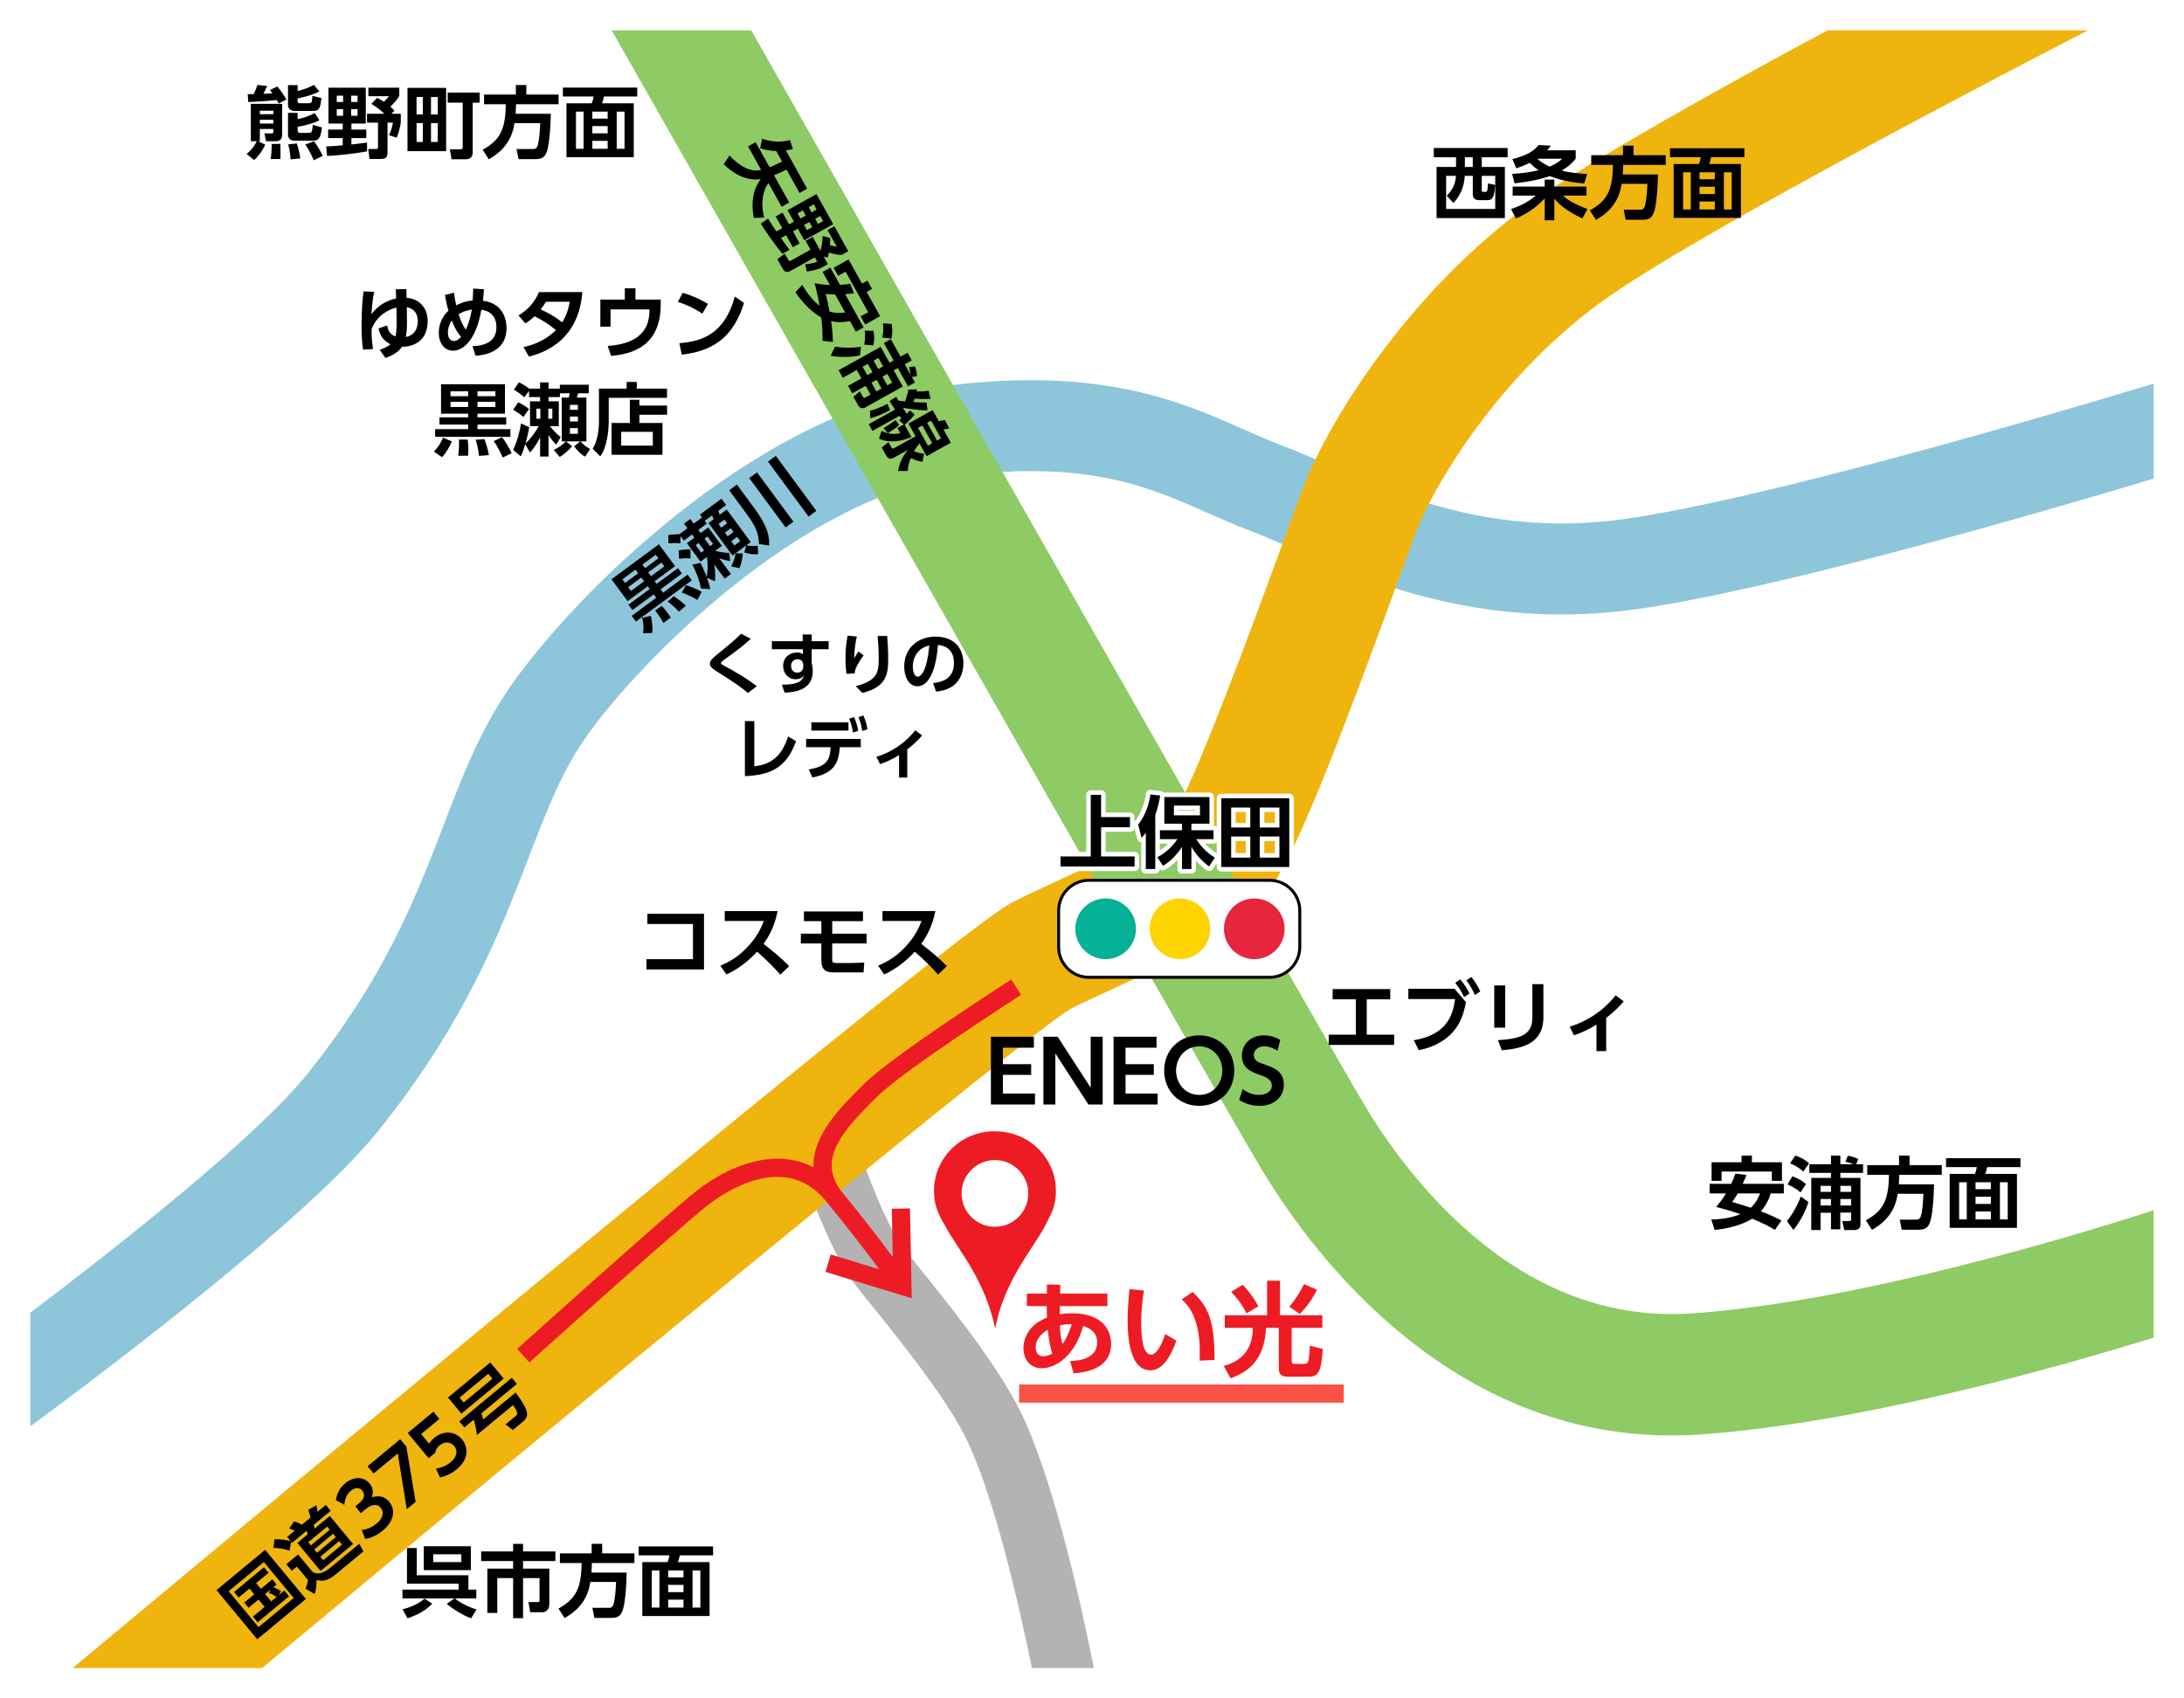 <?xml version="1.0" encoding="UTF-8"?>
<svg width="720px" height="560px" viewBox="0 0 720 560" version="1.1" xmlns="http://www.w3.org/2000/svg" xmlns:xlink="http://www.w3.org/1999/xlink">
    <title>Group 92</title>
    <g id="Page-1" stroke="none" stroke-width="1" fill="none" fill-rule="evenodd">
        <rect id="Rectangle" fill="#FFFFFF" x="0" y="0" width="720" height="560"></rect>
        <g id="Group-92" transform="translate(10, 10)">
            <g id="Group-13">
                <path d="M325.346,453.336 C317.403,438.272 303.037,420.413 293.531,408.596 C291.037,405.496 288.883,402.819 287.462,400.949 C281.335,392.888 272.31,367.915 268.06,354.067 L248.94,359.932 C250.17,363.944 261.259,399.524 271.538,413.051 C273.127,415.141 275.361,417.917 277.947,421.133 C286.972,432.352 300.611,449.306 307.655,462.664 C317.202,480.771 325.851,518.743 330.2,540 L350.616,540 C346.421,518.905 336.783,475.026 325.346,453.336" id="Fill-1" fill="#B3B3B3"></path>
                <path d="M700,116.481 C671.899,125.001 572.705,154.508 525.415,161.145 C482.589,167.156 450.743,153.254 427.49,143.101 C422.269,140.822 417.337,138.669 412.767,136.955 C408.769,135.456 404.668,133.639 400.327,131.716 C379.383,122.439 353.319,110.886 302.671,117.112 C267.838,121.389 235.23,142.243 214.01,158.983 C187.935,179.554 168.066,202.163 158.167,216.462 C148.252,230.783 142.399,246.034 136.202,262.18 C127.229,285.559 117.059,312.057 91.308,344.104 C74.715,364.753 30.626,399.637 0,422.82 L0,460.296 C28.681,439.138 92.119,390.987 114.692,362.895 C143.385,327.19 154.932,297.104 164.21,272.93 C169.983,257.887 174.969,244.896 182.833,233.538 C199.777,209.063 254.397,153.265 306.329,146.887 C348.744,141.679 368.792,150.557 388.176,159.145 C392.719,161.158 397.417,163.239 402.233,165.045 C406.06,166.48 410.428,168.387 415.486,170.595 C436.283,179.676 465.905,192.611 504.707,192.609 C512.615,192.609 520.911,192.071 529.585,190.854 C575.4,184.424 663.395,158.816 700,147.826 L700,116.481 Z" id="Fill-3" fill="#8DC6DA"></path>
                <path d="M592.465,0 C556.938,19.117 517.619,41.054 498.116,54.556 C455.093,84.341 428.864,128.302 421.006,147.385 C419.106,152.001 415.819,160.978 411.657,172.342 C403.819,193.745 383.131,250.24 375.96,260.242 C369.846,265.951 352.685,273.902 340.08,279.743 C334.553,282.305 329.332,284.724 324.556,287.111 C320.243,289.268 311.269,293.755 155.763,422.205 C95.833,471.708 36.683,521.018 13.939,540 L76.393,540 C186.387,448.412 327.292,332.21 342.797,322.713 C346.961,320.64 351.792,318.401 356.897,316.036 C375.082,307.61 393.887,298.897 404.642,288.143 C413.462,279.322 423.46,256.433 449.218,186.096 C453.069,175.58 456.394,166.499 457.994,162.615 C463.061,150.309 484.237,112.814 520.884,87.444 C554.375,64.258 656.221,11.408 678.343,0 L592.465,0 Z" id="Fill-5" fill="#EFB40E"></path>
                <path d="M700,389.063 C676.66,396.617 603.527,419.09 548.075,423.05 C523.165,424.828 499.622,416.891 478.084,399.455 C460.476,385.201 447.973,367.739 440.584,355.601 C429.271,337.015 287.587,87.852 237.653,0 L191.645,0 C226.419,61.199 393.609,355.358 406.416,376.398 C415.451,391.241 430.852,412.682 452.916,430.545 C479.803,452.31 509.392,463.305 541.006,463.305 C544.29,463.305 547.598,463.186 550.925,462.949 C603.414,459.2 667.689,441.058 700,431.044 L700,389.063 Z" id="Fill-7" fill="#8ECB64"></path>
                <path d="M284,388.559 L284.312,404.472 C280.272,399.02 274.26,391.139 266.909,382.208 C259.885,372.139 267.433,363.26 278.034,352.706 L279.122,351.621 C287.791,342.953 326.231,318.274 326.62,318.026 L323.38,312.975 C321.777,314.002 284.002,338.254 274.878,347.379 L273.8,348.455 C267.108,355.117 257.846,364.343 258.175,374.907 C245.809,368.396 230.897,373.891 219.659,382.632 C210.677,389.619 162.538,432.93 160.494,434.771 L164.506,439.23 C165.006,438.781 214.529,394.223 223.341,387.369 C229.067,382.913 248.792,369.646 262.185,385.908 C269.729,395.07 275.842,403.106 279.842,408.519 L263.877,403.632 L262.123,409.369 L290.58,418.08 L290,388.442 L284,388.559 Z" id="Fill-9" fill="#ED1C24"></path>
                <polygon id="Fill-11" fill="#FA5046" points="326 452.5 433 452.5 433 446.5 326 446.5"></polygon>
            </g>
            <g id="Group-91" transform="translate(61.371, 18.002)">
                <path d="M32.129,18.564 C33.455,20.228 34.599,22.464 35.015,23.4 L32.051,24.856 C31.375,23.114 30.335,21.19 29.295,19.656 L32.129,18.564 Z M26.486,19.292 C27.293,21.71 27.526,23.479 27.631,24.232 L24.406,24.544 C24.38,23.66 24.251,21.684 23.627,19.604 L26.486,19.292 Z M23.574,9.204 L26.747,9.204 L26.747,11.284 C27.839,11.076 30.283,10.478 32.389,9.256 L33.923,11.648 C32.389,12.506 29.061,13.494 26.747,13.78 L26.747,15.08 C26.747,15.522 27.059,15.808 27.526,15.808 L30.595,15.808 C31.479,15.808 31.583,15.158 31.739,13.156 L34.755,14.014 C34.365,17.316 33.845,18.382 31.843,18.382 L25.707,18.382 C23.809,18.382 23.574,16.978 23.574,16.302 L23.574,9.204 Z M23.574,0.077 L26.747,0.077 L26.747,1.976 C28.566,1.56 30.023,1.065 32.129,0 L33.897,2.157 C31.219,3.536 27.631,4.29 26.747,4.445 L26.747,5.434 C26.747,6.032 27.215,6.032 27.526,6.032 L30.387,6.032 C30.855,6.032 31.219,5.928 31.349,5.642 C31.453,5.408 31.479,5.226 31.635,3.587 L34.625,4.342 C34.157,7.644 34.001,8.58 31.791,8.58 L26.045,8.58 C25.473,8.58 23.574,8.58 23.574,6.578 L23.574,0.077 Z M21.052,19.422 C21.105,21.138 21.105,22.334 21.105,22.516 C21.105,23.426 21.105,23.687 21.052,24.414 L17.828,24.44 C18.14,22.75 18.218,21.164 18.166,19.474 L21.052,19.422 Z M14.292,12.74 L18.738,12.74 L18.738,11.492 L14.292,11.492 L14.292,12.74 Z M14.292,9.646 L18.738,9.646 L18.738,8.502 L14.292,8.502 L14.292,9.646 Z M20.506,6.109 C20.116,5.408 20.065,5.304 19.882,4.992 C17.932,5.2 14.266,5.485 10.47,5.642 L10.288,3.042 C11.146,3.042 11.562,3.042 12.29,3.016 C12.758,2.002 13.018,1.377 13.486,0.025 L16.684,0.337 C16.45,0.909 16.06,1.793 15.488,2.912 C16.06,2.912 16.892,2.886 18.452,2.755 C18.114,2.288 17.958,2.08 17.62,1.664 L20.038,0.52 C21.391,2.08 21.884,2.834 23.081,4.81 L20.506,6.109 Z M9.924,22.776 C12.056,21.06 13.018,19.11 13.278,18.564 L11.328,18.564 L11.328,6.24 L21.65,6.24 L21.65,16.51 C21.65,18.148 20.532,18.564 19.545,18.564 L16.32,18.564 L15.8,15.99 L18.14,15.99 C18.687,15.99 18.738,15.808 18.738,15.47 L18.738,14.534 L14.292,14.534 L14.292,18.564 L13.642,18.564 L16.06,19.682 C15.02,22.074 13.434,23.816 12.446,24.778 L9.924,22.776 Z" id="Fill-14" fill="#000000"></path>
                <path d="M52.955,4.264 C53.553,4.576 54.047,4.81 55.191,5.564 C56.049,4.706 56.335,4.42 56.855,3.718 L50.069,3.718 L50.069,0.91 L60.261,0.91 L60.261,3.64 C59.429,5.148 57.843,6.656 57.323,7.176 C57.921,7.696 58.233,8.008 58.649,8.476 L57.661,9.516 L60.755,9.516 L60.755,12.428 C60.573,13.78 60.027,16.042 59.403,17.394 L56.881,16.588 C57.167,15.964 57.765,14.69 58.181,12.428 L56.387,12.428 L56.387,22.179 C56.387,23.998 55.763,24.414 53.969,24.414 L50.459,24.414 L50.017,21.139 L52.357,21.139 C52.929,21.139 53.241,21.139 53.241,20.436 L53.241,12.428 L49.627,12.428 L49.627,9.516 L55.321,9.516 C54.567,8.762 53.111,7.462 51.057,6.24 L52.955,4.264 Z M44.401,10.166 L46.507,10.166 L46.507,7.981 L44.401,7.981 L44.401,10.166 Z M44.401,5.616 L46.507,5.616 L46.507,3.536 L44.401,3.536 L44.401,5.616 Z M39.642,10.166 L41.748,10.166 L41.748,7.981 L39.642,7.981 L39.642,10.166 Z M39.642,5.616 L41.748,5.616 L41.748,3.536 L39.642,3.536 L39.642,5.616 Z M36.159,20.281 C37.849,20.202 39.044,20.124 41.619,19.916 L41.619,17.524 L36.809,17.524 L36.809,14.716 L41.619,14.716 L41.619,12.74 L36.913,12.74 L36.913,0.91 L49.211,0.91 L49.211,12.74 L44.479,12.74 L44.479,14.716 L49.393,14.716 L49.393,17.524 L44.479,17.524 L44.479,19.63 C45.311,19.553 47.365,19.319 49.627,19.006 L49.627,21.918 C44.739,22.75 41.02,23.166 36.47,23.427 L36.159,20.281 Z" id="Fill-16" fill="#000000"></path>
                <path d="M84.467,22.23 C84.467,23.323 83.999,24.518 82.153,24.518 L77.499,24.518 L76.953,21.242 L80.437,21.242 C81.087,21.242 81.165,20.878 81.165,20.515 L81.165,5.849 L76.225,5.849 L76.225,2.522 L86.755,2.522 L86.755,5.849 L84.467,5.849 L84.467,22.23 Z M70.712,18.799 L72.948,18.799 L72.948,12.585 L70.712,12.585 L70.712,18.799 Z M70.712,9.749 L72.948,9.749 L72.948,3.978 L70.712,3.978 L70.712,9.749 Z M65.954,18.799 L68.034,18.799 L68.034,12.585 L65.954,12.585 L65.954,18.799 Z M65.954,9.749 L68.034,9.749 L68.034,3.978 L65.954,3.978 L65.954,9.749 Z M62.964,21.84 L75.705,21.84 L75.705,0.962 L62.964,0.962 L62.964,21.84 Z" id="Fill-18" fill="#000000"></path>
                <path d="M98.246,12.61 C97.57,17.004 95.594,21.191 89.77,24.519 L87.742,21.372 C93.176,18.356 95.308,15.08 95.36,6.37 L88.21,6.37 L88.21,3.172 L98.688,3.172 L98.688,0.026 L102.146,0.026 L102.146,3.172 L112.781,3.172 L112.781,6.37 L98.74,6.37 C98.74,7.176 98.714,8.138 98.61,9.516 L110.233,9.516 C110.102,15.418 109.557,20.592 108.751,22.386 C107.945,24.206 106.774,24.466 104.825,24.466 L99.572,24.466 L98.922,21.138 L104.097,21.138 C104.902,21.138 105.5,21.138 105.916,19.864 C106.281,18.72 106.644,15.6 106.723,12.61 L98.246,12.61 Z" id="Fill-20" fill="#000000"></path>
                <path d="M131.943,21.06 L134.517,21.06 L134.517,8.813 L131.943,8.813 L131.943,21.06 Z M123.909,21.06 L128.953,21.06 L128.953,18.434 L123.909,18.434 L123.909,21.06 Z M123.909,15.964 L128.953,15.964 L128.953,13.572 L123.909,13.572 L123.909,15.964 Z M123.909,11.101 L128.953,11.101 L128.953,8.813 L123.909,8.813 L123.909,11.101 Z M118.501,21.06 L121.023,21.06 L121.023,8.813 L118.501,8.813 L118.501,21.06 Z M138.703,3.821 L127.756,3.821 C127.444,5.122 127.236,5.72 127.107,6.058 L137.559,6.058 L137.559,23.842 L115.38,23.842 L115.38,6.058 L123.727,6.058 C123.986,5.459 124.22,4.576 124.324,3.821 L114.184,3.821 L114.184,0.883 L138.703,0.883 L138.703,3.821 Z" id="Fill-22" fill="#000000"></path>
                <path d="M501.493,365.506 C500.557,367.118 500.192,367.611 499.673,368.315 C501.752,368.938 504.067,369.614 505.834,370.212 C507.707,368.47 508.539,366.338 508.851,365.506 L501.493,365.506 Z M492.887,355.235 L502.767,355.235 L502.767,353.026 L506.173,353.026 L506.173,355.235 L516.08,355.235 L516.08,361.346 L512.751,361.346 L512.751,358.277 L496.188,358.277 L496.188,361.346 L492.887,361.346 L492.887,355.235 Z M504.38,359.422 C504.092,360.201 503.858,360.826 503.132,362.334 L516.703,362.334 L516.703,365.506 L512.361,365.506 C512.049,366.546 511.296,368.912 509.137,371.382 C512.778,372.76 514.779,373.852 515.923,374.45 L513.764,377.519 C512.596,376.817 510.594,375.62 506.276,373.826 C505.392,374.399 501.31,376.817 493.901,377.545 L492.783,374.112 C497.567,373.956 500.271,373.202 502.351,372.344 C500.947,371.85 498.788,371.096 494.421,369.952 C495.123,369.094 496.293,367.69 497.644,365.506 L492.262,365.506 L492.262,362.334 L499.334,362.334 C500.036,360.93 500.401,359.916 500.738,358.953 L504.38,359.422 Z" id="Fill-24" fill="#000000"></path>
                <path d="M535.345,369.484 L538.907,369.484 L538.907,367.351 L535.345,367.351 L535.345,369.484 Z M535.345,364.986 L538.907,364.986 L538.907,363.009 L535.345,363.009 L535.345,364.986 Z M528.818,369.484 L532.25,369.484 L532.25,367.351 L528.818,367.351 L528.818,369.484 Z M528.818,364.986 L532.25,364.986 L532.25,363.009 L528.818,363.009 L528.818,364.986 Z M540.545,355.886 L542.833,355.886 L542.833,358.72 L535.345,358.72 L535.345,360.384 L541.975,360.384 L541.975,375.854 C541.975,376.635 541.377,377.57 540.103,377.57 L536.619,377.57 L535.994,374.606 L538.231,374.606 C538.881,374.606 538.906,374.32 538.906,373.826 L538.906,371.824 L535.318,371.824 L535.318,377.336 L532.25,377.336 L532.25,371.876 L528.818,371.876 L528.818,377.57 L525.75,377.57 L525.75,360.384 L532.25,360.384 L532.25,358.72 L525.1,358.72 L525.1,355.886 L532.25,355.886 L532.25,353.025 L535.345,353.025 L535.345,355.886 L539.687,355.886 C538.439,355.392 537.477,355.157 536.983,355.027 L537.815,353.077 C538.933,353.26 539.895,353.493 541.247,354.17 L540.545,355.886 Z M520.498,353 C521.902,353.467 523.748,354.352 525.023,355.573 L523.098,358.304 C521.798,357.082 520.395,356.224 518.782,355.573 L520.498,353 Z M519.51,359.838 C522.006,360.8 522.994,361.502 524.008,362.464 L522.162,365.168 C520.524,363.634 518.548,362.802 517.924,362.542 L519.51,359.838 Z M524.84,368.34 C524.034,370.784 522.604,374.086 519.874,377.57 L517.742,374.606 C519.484,372.5 521.33,369.25 522.292,366.519 L524.84,368.34 Z" id="Fill-25" fill="#000000"></path>
                <path d="M554.246,365.609 C553.57,370.004 551.594,374.19 545.769,377.518 L543.742,374.372 C549.176,371.355 551.308,368.08 551.36,359.369 L544.21,359.369 L544.21,356.171 L554.688,356.171 L554.688,353.025 L558.146,353.025 L558.146,356.171 L568.781,356.171 L568.781,359.369 L554.74,359.369 C554.74,360.175 554.715,361.137 554.61,362.515 L566.232,362.515 C566.102,368.418 565.557,373.591 564.751,375.386 C563.945,377.206 562.774,377.466 560.824,377.466 L555.572,377.466 L554.922,374.138 L560.097,374.138 C560.902,374.138 561.5,374.138 561.916,372.864 C562.281,371.72 562.644,368.599 562.723,365.609 L554.246,365.609 Z" id="Fill-26" fill="#000000"></path>
                <path d="M587.943,374.06 L590.517,374.06 L590.517,361.813 L587.943,361.813 L587.943,374.06 Z M579.908,374.061 L584.953,374.061 L584.953,371.434 L579.908,371.434 L579.908,374.061 Z M579.908,368.964 L584.953,368.964 L584.953,366.572 L579.908,366.572 L579.908,368.964 Z M579.908,364.101 L584.953,364.101 L584.953,361.813 L579.908,361.813 L579.908,364.101 Z M574.501,374.06 L577.023,374.06 L577.023,361.813 L574.501,361.813 L574.501,374.06 Z M594.703,356.821 L583.756,356.821 C583.444,358.121 583.236,358.72 583.107,359.058 L593.559,359.058 L593.559,376.842 L571.38,376.842 L571.38,359.058 L579.727,359.058 C579.986,358.459 580.221,357.576 580.324,356.821 L570.184,356.821 L570.184,353.883 L594.703,353.883 L594.703,356.821 Z" id="Fill-27" fill="#000000"></path>
                <path d="M71.454,487.057 L80.711,487.057 L80.711,484.483 L71.454,484.483 L71.454,487.057 Z M68.334,489.71 L83.857,489.71 L83.857,481.832 L68.334,481.832 L68.334,489.71 Z M61.34,502.633 C63.056,502.19 66.176,501.228 68.62,499.096 L71.143,500.786 C68.724,503.23 66.098,504.53 62.978,505.596 L61.34,502.633 Z M83.935,505.596 C81.777,504.868 77.799,502.555 75.9,500.786 L78.475,499.044 L61.314,499.044 L61.314,496.132 L79.827,496.132 L79.827,494.182 L62.796,494.182 L62.796,482.43 L66.02,482.43 L66.02,491.4 L83.051,491.4 L83.051,496.132 L85.651,496.132 L85.651,499.044 L78.605,499.044 C80.087,500.292 82.427,501.644 85.729,502.684 L83.935,505.596 Z" id="Fill-28" fill="#000000"></path>
                <path d="M111.729,486.72 L101.068,486.72 L101.068,489.216 L109.727,489.216 L109.727,500.838 C109.727,503.204 108.167,503.594 107.387,503.594 L103.435,503.594 L102.836,500.241 L105.905,500.241 C106.477,500.241 106.503,500.006 106.503,499.538 L106.503,492.336 L101.068,492.336 L101.068,505.545 L97.792,505.545 L97.792,492.336 L92.566,492.336 L92.566,503.828 L89.29,503.828 L89.29,489.216 L97.792,489.216 L97.792,486.72 L87.262,486.72 L87.262,483.547 L97.792,483.547 L97.792,481.051 L101.068,481.051 L101.068,483.547 L111.729,483.547 L111.729,486.72 Z" id="Fill-29" fill="#000000"></path>
                <path d="M123.246,493.609 C122.57,498.004 120.594,502.19 114.77,505.518 L112.742,502.372 C118.176,499.355 120.308,496.08 120.36,487.369 L113.21,487.369 L113.21,484.171 L123.688,484.171 L123.688,481.025 L127.146,481.025 L127.146,484.171 L137.781,484.171 L137.781,487.369 L123.74,487.369 C123.74,488.175 123.714,489.137 123.61,490.515 L135.233,490.515 C135.102,496.418 134.557,501.591 133.751,503.386 C132.945,505.206 131.774,505.466 129.825,505.466 L124.572,505.466 L123.922,502.138 L129.097,502.138 C129.902,502.138 130.5,502.138 130.916,500.864 C131.281,499.72 131.644,496.599 131.723,493.609 L123.246,493.609 Z" id="Fill-30" fill="#000000"></path>
                <path d="M156.943,502.06 L159.517,502.06 L159.517,489.813 L156.943,489.813 L156.943,502.06 Z M148.909,502.061 L153.953,502.061 L153.953,499.434 L148.909,499.434 L148.909,502.061 Z M148.909,496.964 L153.953,496.964 L153.953,494.572 L148.909,494.572 L148.909,496.964 Z M148.909,492.101 L153.953,492.101 L153.953,489.813 L148.909,489.813 L148.909,492.101 Z M143.501,502.06 L146.023,502.06 L146.023,489.813 L143.501,489.813 L143.501,502.06 Z M163.703,484.821 L152.756,484.821 C152.444,486.121 152.236,486.72 152.107,487.058 L162.559,487.058 L162.559,504.842 L140.38,504.842 L140.38,487.058 L148.727,487.058 C148.986,486.459 149.22,485.576 149.324,484.821 L139.184,484.821 L139.184,481.883 L163.703,481.883 L163.703,484.821 Z" id="Fill-31" fill="#000000"></path>
                <path d="M17.887,496.065 L16.038,497.596 L18.045,500.017 L19.819,498.546 C18.89,497.914 18.005,497.526 17.25,497.214 L17.887,496.065 Z M20.522,497.964 L22.369,496.433 L23.932,498.318 L13.565,506.911 L12.002,505.026 L15.865,501.825 L13.858,499.404 L10.587,502.115 L9.162,500.397 L12.434,497.685 L10.871,495.8 L7.305,498.755 L5.788,496.926 L15.657,488.748 L17.172,490.577 L13.051,493.993 L14.614,495.877 L18.403,492.738 L19.826,494.457 L18.755,495.344 C19.909,495.76 20.762,496.298 21.262,496.601 L20.522,497.964 Z M15.612,487.039 L4.026,496.642 L13.859,508.505 L25.446,498.902 L15.612,487.039 Z M16.04,483.005 L29.473,499.211 L13.434,512.505 L-2.27373675e-13,496.3 L16.04,483.005 Z" id="Fill-32" fill="#000000"></path>
                <path d="M34.235,485.289 L35.184,486.434 L41.394,481.287 L40.444,480.143 L34.235,485.289 Z M32.229,482.867 L33.131,483.958 L39.341,478.811 L38.438,477.721 L32.229,482.867 Z M30.268,480.502 L31.126,481.537 L37.335,476.391 L36.477,475.355 L30.268,480.502 Z M23.027,487.752 L26.908,484.535 L31.626,490.226 C33.96,491.877 36.917,489.426 37.878,488.629 L47.08,481.002 L48.428,483.531 L39.558,490.883 C38.044,492.139 35.955,493.87 32.977,492.91 C33.077,494.76 32.616,496.763 32.401,497.595 L29.361,495.844 C29.645,495.172 30.061,493.83 30.159,492.971 L26.497,488.553 L24.835,489.932 L23.027,487.752 Z M24.559,480.309 L24.108,483.301 C22.686,482.826 20.594,482.41 18.76,482.34 L19.109,479.526 C19.945,479.519 22.149,479.47 24.436,480.161 L23.288,478.775 L25.819,476.677 C25.192,476.447 24.272,476.088 23.959,475.975 L25.608,473.641 C26.106,473.789 26.702,473.98 28.184,474.717 L30.975,472.403 C30.856,471.659 30.516,470.57 30.225,469.845 L32.943,468.309 C33.101,468.988 33.246,469.99 33.303,470.473 L36.038,468.207 L37.646,470.146 L32.047,474.787 C32.181,475.176 32.263,475.575 32.342,476.009 L37.368,471.843 L45.042,481.101 L34.324,489.984 L26.65,480.727 L30.106,477.862 C29.991,477.459 29.823,477.068 29.663,476.764 L24.895,480.715 L24.559,480.309 Z" id="Fill-33" fill="#000000"></path>
                <path d="M47.862,476.457 C48.618,476.391 50.563,476.181 52.837,474.297 C55.331,472.228 55.042,470.225 54.124,469.115 C53.143,467.934 51.385,467.769 49.168,469.607 L47.596,470.908 L45.758,468.691 L47.218,467.481 C49.067,465.949 48.806,464.357 48.087,463.488 C47.014,462.194 45.406,462.624 44.372,463.481 C42.911,464.691 42.258,466.387 42.176,468.168 L39.353,466.643 C39.682,464.406 40.714,462.492 42.45,461.052 C45.112,458.846 48.466,458.717 50.487,461.156 C52.11,463.115 51.445,464.945 51.169,465.703 C52.255,465.395 54.863,464.668 56.962,467.199 C58.692,469.288 59.175,473.066 54.813,476.681 C52.225,478.825 49.901,479.255 49.049,479.432 L47.862,476.457 Z" id="Fill-34" fill="#000000"></path>
                <polygon id="Fill-35" fill="#000000" points="60.564 446.537 62.586 448.976 65.654 467.195 62.735 469.615 59.749 451.233 51.784 457.835 49.809 455.451"></polygon>
                <path d="M73.478,439.854 L67.472,444.833 L70.107,448.01 C70.424,447.53 70.844,446.87 71.768,446.104 C74.762,443.623 78.6,443.777 80.944,446.604 C82.889,448.952 83.471,452.926 79.184,456.48 C76.745,458.502 74.399,458.981 73.666,459.151 L72.342,456.198 C75.028,455.904 76.728,454.495 77.171,454.126 C80.073,451.721 79.028,449.595 78.354,448.782 C77.067,447.23 75.081,447.317 73.529,448.604 C72.79,449.216 72.219,450.032 72.131,450.979 L69.932,452.801 L63.04,444.485 L71.502,437.47 L73.478,439.854 Z" id="Fill-36" fill="#000000"></path>
                <path d="M89.598,424.965 L80.137,432.807 L81.485,434.434 L90.946,426.592 L89.598,424.965 Z M98.635,431.129 C102.557,436.576 103.464,438.723 101.118,440.668 L97.68,443.518 L95.297,441.658 L98.661,438.87 C99.51,438.166 99.182,437.317 97.77,435.276 L85.85,445.154 C85.77,444.381 85.475,442.256 84.807,440.098 L81.702,442.67 L80.034,440.656 L97.367,426.289 L99.036,428.303 L87.338,437.998 C87.457,438.367 87.719,439.21 87.916,440.013 L98.635,431.129 Z M94.682,426.549 L80.731,438.113 L76.32,432.791 L90.272,421.227 L94.682,426.549 Z" id="Fill-37" fill="#000000"></path>
                <path d="M154.742,164.955 C156.208,165.365 158.625,166.295 159.958,167.131 L158.538,169.818 C157.234,169.021 155.308,168.026 153.379,167.392 L154.742,164.955 Z M150.757,168.609 C151.417,169.017 153.144,170.188 154.737,171.699 L152.446,173.687 C150.875,171.924 149.177,170.672 148.714,170.327 L150.757,168.609 Z M146.749,171.748 C147.206,172.245 147.844,172.908 148.684,174.047 C149.226,174.781 149.486,175.215 149.732,175.631 L147.319,177.412 C146.382,175.656 145.355,174.266 144.59,173.309 L146.749,171.748 Z M142.316,160.728 L143.244,161.984 L147.629,158.749 L146.702,157.494 L142.316,160.728 Z M140.407,158.141 L141.291,159.338 L145.675,156.103 L144.792,154.906 L140.407,158.141 Z M143.195,175.056 C143.512,176.254 143.889,178.868 143.631,180.699 L140.614,180.777 C140.863,179.133 140.838,177.48 140.314,175.72 L143.195,175.056 Z M135.713,165.602 L136.637,166.857 L140.964,163.666 L140.038,162.41 L135.713,165.602 Z M133.803,163.015 L134.685,164.212 L139.012,161.019 L138.129,159.822 L133.803,163.015 Z M156.698,163.361 L138.273,176.957 L136.876,175.064 L144.969,169.094 L144.142,167.973 L137.113,173.16 L135.8,171.383 L142.832,166.195 L142.175,165.308 L135.531,170.21 L130.216,163.006 L145.861,151.463 L151.177,158.666 L144.454,163.626 L145.109,164.514 L152.139,159.326 L153.452,161.103 L146.422,166.291 L147.248,167.412 L155.303,161.469 L156.698,163.361 Z" id="Fill-38" fill="#000000"></path>
                <path d="M169.697,150.46 L170.722,151.85 L172.674,150.41 L171.648,149.021 L169.697,150.46 Z M167.601,147.621 L168.5,148.838 L170.451,147.398 L169.552,146.182 L167.601,147.621 Z M165.492,144.762 L166.39,145.979 L168.342,144.539 L167.443,143.322 L165.492,144.762 Z M160.884,149.594 L162.709,152.065 L163.695,151.339 L161.871,148.867 L160.884,149.594 Z M157.968,151.745 L159.793,154.217 L160.759,153.505 L158.934,151.033 L157.968,151.745 Z M152.367,153.492 C153.324,153.293 155.02,153.086 156.229,153.148 L156.293,156.145 C154.878,155.965 153.22,156.145 152.485,156.239 L152.367,153.492 Z M169.685,158.731 C170.002,158.109 170.85,156.469 171.105,154.431 L170.101,155.172 L162.192,144.453 L163.912,143.185 C163.775,142.838 163.463,142.173 163.359,141.951 L160.945,143.732 L161.629,144.66 L158.847,146.712 L159.618,147.755 L162.129,145.902 L166.617,151.986 L164.435,153.597 C165.11,153.784 167.276,154.334 169.066,154.295 L169.329,156.995 C168.187,156.822 167.244,156.594 165.717,156.022 L169.593,161.274 L167.527,162.799 L164.078,158.125 C164.584,161.033 164.421,162.794 164.328,163.639 L161.668,162.499 C162.405,164.549 162.637,165.512 162.765,166.252 L159.724,166.051 C159.156,163.099 157.922,160.132 156.882,158.156 L159.56,157.581 C160.497,159.336 161.292,161.464 161.597,162.282 C162.009,160.01 162.023,158.09 161.693,155.62 L159.568,157.188 L155.079,151.104 L157.551,149.279 L156.781,148.236 L154.077,150.232 L152.98,148.744 L152.942,151.159 C152.132,151.071 151.095,151.001 149.015,151.133 L148.94,148.444 C150.513,148.149 152.164,148.124 152.611,148.123 L155.257,146.17 L154.131,144.645 L156.197,143.119 L157.324,144.646 L160.086,142.607 L159.386,141.662 L166.474,136.432 L168.013,138.518 L165.445,140.412 C165.539,140.701 165.763,141.37 165.862,141.745 L168.218,140.007 L176.128,150.726 L174.698,151.78 C175.954,152.107 177.359,152.113 178.418,151.93 L178.584,154.7 C177.146,154.897 175.386,154.613 173.998,154.147 L174.66,151.809 L171.125,154.416 L173.515,154.502 C173.431,156.086 172.945,158.055 172.422,159.367 L169.685,158.731 Z" id="Fill-39" fill="#000000"></path>
                <path d="M181.823,124.21 L184.393,122.314 L197.761,140.431 L195.19,142.326 L181.823,124.21 Z M175.632,129.644 L178.201,127.748 L190.201,144.01 L187.632,145.905 L175.632,129.644 Z M169.019,133.658 L171.569,131.777 L177.155,139.348 C181.758,145.586 182.286,148.688 182.198,151.884 L178.843,151.377 C178.745,147.689 177.613,145.305 174.649,141.287 L169.019,133.658 Z" id="Fill-40" fill="#000000"></path>
                <path d="M184.521,21.79 C182.456,21.729 180.905,21.411 179.217,20.894 L179.885,17.749 C183.268,18.944 186.392,18.882 189.059,18.196 L190.016,21.151 C189.484,21.282 189.123,21.373 187.703,21.586 L194.724,34.215 L192.207,35.614 L187.915,27.894 C187.064,28.34 185.678,29.056 183.796,29.772 L188.8,38.771 L186.303,40.159 L181.953,32.335 C180.361,34.511 179.195,38.537 180.572,43.731 L177.149,43.849 C175.805,36.935 177.962,32.961 179.446,31.037 C175.947,31.61 171.49,30.408 167.208,26.115 L169.135,23.259 C171.653,26.061 175.683,29.011 179.55,28.014 L175.246,20.272 L177.743,18.885 L182.326,27.129 C184.124,26.459 185.406,25.802 186.445,25.251 L184.521,21.79 Z" id="Fill-41" fill="#000000"></path>
                <path d="M199.039,43.209 L197.361,44.144 L198.306,45.843 L199.983,44.908 L199.039,43.209 Z M196.905,39.37 L195.227,40.303 L196.172,42.002 L197.85,41.069 L196.905,39.37 Z M195.452,45.203 L193.69,46.184 L194.635,47.883 L196.396,46.903 L195.452,45.203 Z M193.318,41.365 L191.556,42.346 L192.5,44.044 L194.263,43.065 L193.318,41.365 Z M202.289,50.438 C202.306,51.062 202.338,51.563 202.243,52.825 C203.32,53.133 203.68,53.234 204.479,53.34 L201.435,47.864 L203.701,46.605 L208.273,54.828 L206.07,56.053 C204.479,56.059 202.552,55.455 201.898,55.269 C201.747,55.983 201.636,56.376 201.444,56.922 L200.163,56.59 L201.551,59.087 L199.201,60.394 C198.028,60.855 195.959,61.428 194.588,61.529 L194.107,59.135 C194.738,59.084 196.034,58.996 198.047,58.316 L197.242,56.87 L189.375,61.242 C187.907,62.059 187.291,61.742 186.486,60.295 L184.912,57.464 L187.356,55.638 L188.406,57.525 C188.663,57.986 188.803,58.239 189.369,57.923 L195.831,54.331 L194.209,51.414 L196.559,50.108 L199.113,54.703 C199.383,53.757 199.779,51.998 199.843,49.794 L202.289,50.438 Z M181.832,44.071 C182.653,45.398 183.252,46.33 184.575,48.313 L186.505,47.239 L184.348,43.358 L186.613,42.099 L188.771,45.98 L190.365,45.094 L188.254,41.297 L197.799,35.99 L203.316,45.913 L193.771,51.219 L191.648,47.401 L190.054,48.288 L192.259,52.252 L189.993,53.513 L187.788,49.547 L186.089,50.492 C186.525,51.129 187.635,52.681 188.902,54.365 L186.552,55.672 C183.688,52.102 181.685,49.288 179.435,45.733 L181.832,44.071 Z" id="Fill-42" fill="#000000"></path>
                <path d="M208.38,57.54 L212.812,65.512 L214.595,64.52 L216.123,67.269 L214.34,68.26 L218.784,76.253 L213.854,78.993 L212.36,76.309 L214.836,74.932 L207.406,61.568 L204.931,62.945 L203.45,60.281 L208.38,57.54 Z M203.954,69.091 C202.234,69.06 201.672,68.987 200.872,68.882 C201.302,70.841 201.794,73.011 202.105,74.705 C204.35,75.435 206.443,75.149 207.255,75.027 L203.954,69.091 Z M210.158,68.69 C209.401,68.81 208.791,68.9 207.248,68.99 L213.337,79.94 L210.777,81.363 L208.829,77.859 C207.851,78.074 205.604,78.527 202.643,77.894 C203.163,81.449 203.18,83.555 203.211,84.747 L199.768,84.381 C199.81,83.122 199.876,80.971 199.387,76.683 C198.529,76.227 194.747,74.018 190.836,68.365 L193.103,65.925 C195.375,69.714 197.197,71.558 198.822,72.851 C198.59,71.496 198.232,69.417 197.194,65.38 C198.202,65.561 199.859,65.876 202.228,65.986 L199.814,61.644 L202.373,60.222 L205.546,65.927 C206.993,65.863 207.975,65.702 208.902,65.544 L210.158,68.69 Z" id="Fill-43" fill="#000000"></path>
                <path d="M221.153,95.281 L219.558,96.168 L221.157,99.043 L222.752,98.156 L221.153,95.281 Z M222.57,78.813 C222.822,80.156 222.937,82.041 222.522,83.617 L219.457,83.291 C219.86,81.693 219.922,80.176 219.723,78.583 L222.57,78.813 Z M218.226,90.017 L216.632,90.902 L218.171,93.672 L219.765,92.785 L218.226,90.017 Z M217.65,97.23 L215.929,98.185 L217.528,101.06 L219.248,100.103 L217.65,97.23 Z M216.61,81.083 C216.953,83.529 216.83,84.64 216.508,85.89 L213.499,85.613 C214.002,83.605 213.786,81.636 213.716,81.017 L216.61,81.083 Z M214.722,91.965 L213.003,92.92 L214.542,95.689 L216.262,94.734 L214.722,91.965 Z M229.234,96.281 L230.26,98.127 L227.974,99.398 L224.615,93.357 L223.272,94.103 L226.246,99.453 L213.764,106.392 C213.135,106.742 212.112,106.679 211.54,105.652 L209.977,102.842 L212.089,101.008 L213.091,102.812 C213.383,103.338 213.626,103.228 214.024,103.008 L215.639,102.109 L214.03,99.215 L209.583,101.687 L208.207,99.213 L212.612,96.763 L211.073,93.994 L206.478,96.549 L205.102,94.072 L218.968,86.363 L221.884,91.607 L223.227,90.861 L220.019,85.092 L222.305,83.82 L225.513,89.59 L227.821,88.306 L229.209,90.802 L226.901,92.086 L228.848,95.59 C228.688,94.361 228.445,93.48 228.328,93.023 L230.275,92.82 C230.63,93.802 230.872,94.683 230.933,96.078 L229.234,96.281 Z M212.14,89.197 C209.807,89.644 206.502,89.97 202.466,89.332 L203.901,86.281 C206.382,86.742 209.832,86.773 212.466,86.326 L212.14,89.197 Z" id="Fill-44" fill="#000000"></path>
                <path d="M235.59,110.678 L234.289,111.401 L237.543,117.254 L238.844,116.532 L235.59,110.678 Z M232.695,112.287 L231.268,113.08 L234.523,118.934 L235.949,118.141 L232.695,112.287 Z M225.104,112.17 C224.762,112.442 223.205,113.692 221.298,114.807 L219.894,113.17 C221.225,112.405 222.81,111.303 223.849,110.506 L225.104,112.17 Z M232.727,124.299 C231.892,124.131 230.547,123.836 228.868,123.039 C228.055,125.084 227.967,126.258 227.883,127.293 L224.671,127.295 C225.381,123.633 226.763,121.821 227.923,120.352 L223.79,122.649 C222.175,123.547 221.543,123.596 220.482,121.688 L219.304,119.569 L221.525,117.783 L222.411,119.379 C222.796,120.071 222.997,119.987 223.584,119.66 L230.444,115.846 L228.111,111.651 L236.104,107.207 L238.145,110.879 C238.753,110.787 239.297,110.678 240.114,110.469 L241.569,113.231 C240.526,113.481 240.013,113.547 239.65,113.584 L242.087,117.969 L234.095,122.412 L231.762,118.217 C231.182,118.951 230.59,119.664 229.952,120.789 C231.514,121.375 232.497,121.516 233.285,121.598 L232.727,124.299 Z M222.062,107.242 C220.508,108.051 218.068,109.244 215.529,109.914 L215.451,107.403 C216.92,107.08 218.159,106.694 221.23,105.151 L222.062,107.242 Z M224.082,102.823 C224.164,102.971 224.686,103.86 224.815,104.092 C225.344,104.155 226.275,104.297 226.997,104.362 C227.132,104.012 227.74,102.438 228.094,100.455 L230.927,100.364 C230.798,100.875 230.801,100.928 230.763,101.059 C231.183,101.073 233.097,101.108 234.794,100.85 L235.394,103.51 C232.984,103.668 230.741,103.489 230.137,103.44 C229.967,103.973 229.871,104.246 229.745,104.563 C232.203,104.735 233.192,104.735 234.093,104.727 L234.4,107.303 C230.736,107.282 226.531,106.487 226.282,106.434 C226.895,107.438 227.045,107.658 227.541,108.453 C227.933,108.071 228.159,107.834 228.62,107.33 L230.153,108.703 C229.298,109.783 227.745,111.387 226.862,112.071 L229.113,116.119 C226.073,117.369 222.181,118.272 218.392,116.643 L219.246,114.08 C220.935,114.844 222.797,115.43 225.436,114.84 L224.491,113.141 L226.589,111.975 L225.033,110.561 C225.325,110.344 225.481,110.229 225.782,109.981 C225.691,109.866 225.266,109.25 225.164,109.116 L216.248,114.073 L215.024,111.869 L223.708,107.041 C222.698,105.571 222.351,104.994 221.898,104.231 L224.082,102.823 Z" id="Fill-45" fill="#000000"></path>
                <path d="M411.558,27.046 L414.158,27.046 L414.158,23.848 L411.558,23.848 L411.558,27.046 Z M405.578,36.536 C408.023,34.118 408.464,31.908 408.62,29.984 L405.37,29.984 L405.37,40.878 L421.569,40.878 L421.569,29.984 L417.123,29.984 L417.123,34.482 C417.123,35.054 417.123,35.262 417.694,35.262 L418.293,35.262 C418.631,35.262 418.865,35.184 418.969,34.69 C419.047,34.326 419.125,33.416 419.177,32.48 L421.517,32.948 C421.335,36.354 420.919,37.992 419.125,37.992 L416.499,37.992 C415.147,37.992 414.158,37.68 414.158,35.938 L414.158,29.984 L411.506,29.984 C411.273,35.08 408.75,37.862 407.762,38.928 L405.578,36.536 Z M425.651,23.848 L417.123,23.848 L417.123,27.046 L424.741,27.046 L424.741,43.894 L402.224,43.894 L402.224,27.046 L408.647,27.046 L408.647,23.848 L401.314,23.848 L401.314,20.806 L425.651,20.806 L425.651,23.848 Z" id="Fill-46" fill="#000000"></path>
                <path d="M435.452,24.342 C436.206,25.044 437.48,26.006 439.508,26.942 C441.874,25.928 442.94,24.992 443.642,24.342 L435.452,24.342 Z M427.236,24.472 C432.696,23.042 434.386,21.56 435.894,19.818 L439.872,20.026 C439.508,20.546 439.223,20.962 438.702,21.56 L448.089,21.56 L448.089,24.342 C447.465,25.122 446.268,26.578 443.486,28.242 C447.23,29.178 450.325,29.282 451.885,29.334 L450.897,32.506 C448.894,32.35 444.162,31.882 439.56,30.062 C435.816,31.336 431.89,32.012 427.938,32.454 L427.132,29.334 C430.538,29.152 433.164,28.762 435.842,28.112 C435.166,27.67 434.23,26.994 432.956,25.694 C430.642,26.786 429.368,27.202 428.51,27.488 L427.236,24.472 Z M450.273,44.05 C444.449,41.191 442.446,39.188 441.042,37.472 L441.042,44.622 L437.87,44.622 L437.87,37.42 C434.438,41.164 430.798,42.958 428.406,44.05 L426.768,40.93 C429.004,40.151 432.072,38.954 434.932,36.484 L427.314,36.484 L427.314,33.52 L437.87,33.52 L437.87,31.206 L441.042,31.206 L441.042,33.52 L451.651,33.52 L451.651,36.484 L443.85,36.484 C446.398,38.772 449.857,40.124 451.963,40.904 L450.273,44.05 Z" id="Fill-47" fill="#000000"></path>
                <path d="M463.246,32.61 C462.57,37.004 460.594,41.191 454.77,44.519 L452.742,41.372 C458.176,38.356 460.308,35.08 460.36,26.37 L453.21,26.37 L453.21,23.172 L463.688,23.172 L463.688,20.026 L467.146,20.026 L467.146,23.172 L477.781,23.172 L477.781,26.37 L463.74,26.37 C463.74,27.176 463.714,28.138 463.61,29.516 L475.232,29.516 C475.102,35.418 474.557,40.592 473.751,42.386 C472.945,44.206 471.774,44.466 469.824,44.466 L464.572,44.466 L463.922,41.138 L469.097,41.138 C469.902,41.138 470.5,41.138 470.916,39.864 C471.281,38.72 471.644,35.6 471.723,32.61 L463.246,32.61 Z" id="Fill-48" fill="#000000"></path>
                <path d="M496.943,41.06 L499.517,41.06 L499.517,28.813 L496.943,28.813 L496.943,41.06 Z M488.908,41.06 L493.953,41.06 L493.953,38.434 L488.908,38.434 L488.908,41.06 Z M488.908,35.964 L493.953,35.964 L493.953,33.572 L488.908,33.572 L488.908,35.964 Z M488.908,31.101 L493.953,31.101 L493.953,28.813 L488.908,28.813 L488.908,31.101 Z M483.501,41.06 L486.023,41.06 L486.023,28.813 L483.501,28.813 L483.501,41.06 Z M503.703,23.821 L492.756,23.821 C492.444,25.122 492.236,25.72 492.107,26.058 L502.559,26.058 L502.559,43.842 L480.38,43.842 L480.38,26.058 L488.727,26.058 C488.986,25.459 489.221,24.576 489.324,23.821 L479.184,23.821 L479.184,20.883 L503.703,20.883 L503.703,23.821 Z" id="Fill-49" fill="#000000"></path>
                <polygon id="Fill-50" fill="#000000" points="379.199 313.149 388.248 313.149 388.248 316.529 366.666 316.529 366.666 313.149 375.611 313.149 375.611 301.5 367.966 301.5 367.966 298.12 386.947 298.12 386.947 301.5 379.199 301.5"></polygon>
                <path d="M413.701,294.142 C414.923,295.623 415.625,296.82 416.639,298.873 L414.845,300.07 C413.935,298.016 413.337,297.002 412.037,295.234 L413.701,294.142 Z M410.009,294.922 C411.205,296.274 412.011,297.547 413.077,299.55 L411.309,300.798 C410.373,298.822 409.697,297.756 408.371,296.066 L410.009,294.922 Z M408.137,298.016 L411.907,302.411 C411.257,305.739 410.425,309.067 407.617,312.264 C405.459,314.708 401.662,317.309 396.332,318.245 L394.746,314.995 C405.485,313.122 407.513,307.116 408.345,301.422 L392.926,301.422 L392.926,298.016 L408.137,298.016 Z" id="Fill-51" fill="#000000"></path>
                <path d="M437.439,307.402 C437.439,316.476 429.821,317.75 423.71,318.297 L422.462,314.968 C429.483,314.526 433.799,313.381 433.799,307.662 L433.799,296.507 L437.439,296.507 L437.439,307.402 Z M421.241,310.834 L424.855,310.834 L424.855,296.924 L421.241,296.924 L421.241,310.834 Z" id="Fill-52" fill="#000000"></path>
                <path d="M458.135,318.582 L454.937,318.582 L454.937,309.846 C451.452,312.004 448.956,312.862 447.527,313.355 L446.096,310.521 C455.691,307.609 460.683,300.901 461.229,300.174 L463.933,302.176 C462.269,304.152 460.501,305.79 458.135,307.636 L458.135,318.582 Z" id="Fill-53" fill="#000000"></path>
                <polygon id="Fill-54" fill="#000000" points="160.713 273.302 160.713 291.658 141.758 291.658 141.758 288.252 157.073 288.252 157.073 276.656 142.044 276.656 142.044 273.302"></polygon>
                <path d="M184.997,272.392 C183.931,277.67 182.007,280.894 180.343,283.208 C184.295,286.329 185.699,287.473 188.793,290.54 L185.881,293.348 C184.295,291.58 182.085,289.163 178.211,285.783 C175.767,288.512 172.049,291.555 168.097,293.297 L166.121,290.411 C169.891,288.798 172.542,286.979 175.325,283.962 C178.133,280.92 179.511,278.138 180.421,275.668 L167.55,275.668 L167.55,272.392 L184.997,272.392 Z" id="Fill-55" fill="#000000"></path>
                <path d="M202.989,275.72 L202.989,279.854 L214.3,279.854 L214.3,283.078 L202.989,283.078 L202.989,288.512 C202.989,289.241 203.119,289.527 204.367,289.527 L209.151,289.527 C211.075,289.527 212.427,289.422 213.546,289.344 L213.311,292.62 L203.743,292.62 C200.935,292.62 199.401,291.971 199.401,288.487 L199.401,283.078 L192.641,283.078 L192.641,279.854 L199.401,279.854 L199.401,275.72 L193.655,275.72 L193.655,272.522 L213.13,272.522 L213.13,275.72 L202.989,275.72 Z" id="Fill-56" fill="#000000"></path>
                <path d="M236.997,272.392 C235.931,277.67 234.007,280.894 232.343,283.208 C236.295,286.329 237.699,287.473 240.793,290.54 L237.881,293.348 C236.295,291.58 234.085,289.163 230.211,285.783 C227.767,288.512 224.049,291.555 220.097,293.297 L218.121,290.411 C221.891,288.798 224.542,286.979 227.325,283.962 C230.133,280.92 231.511,278.138 232.421,275.668 L219.55,275.668 L219.55,272.392 L236.997,272.392 Z" id="Fill-57" fill="#000000"></path>
                <path d="M345.439,253.275 L348.913,253.275 L348.913,249.306 L345.439,249.306 L345.439,253.275 Z M345.439,243.342 L348.913,243.342 L348.913,239.764 L345.439,239.764 L345.439,243.342 Z M336,253.275 L339.318,253.275 L339.318,249.306 L336,249.306 L336,253.275 Z M336,243.342 L339.318,243.342 L339.318,239.764 L336,239.764 L336,243.342 Z M325.969,250.189 L328.677,250.189 C329.098,250.189 329.478,250.014 329.75,249.735 L329.75,253.419 C328.577,252.638 327.284,251.69 325.969,250.189 L325.969,250.189 Z M311.023,244.252 L310.988,244.252 L310.988,243.766 C311.008,243.938 311.057,244.102 311.13,244.252 L311.023,244.252 Z M317.125,239.338 L322.731,239.338 L322.731,239.113 L317.125,239.113 L317.125,239.338 Z M310.988,250.189 L311.023,250.189 L313.662,250.189 C312.708,251.178 311.779,251.89 310.988,252.412 L310.988,250.189 Z M353.663,233.695 L331.25,233.695 C330.421,233.695 329.75,234.367 329.75,235.195 L329.75,244.705 C329.482,244.43 329.111,244.258 328.699,244.252 C328.796,244.054 328.851,243.83 328.851,243.594 L328.851,234.806 C328.851,233.977 328.179,233.306 327.351,233.306 L312.479,233.306 C312.394,233.306 312.312,233.312 312.231,233.326 C311.985,233.044 311.642,232.863 311.269,232.821 L308.045,232.457 C307.241,232.362 306.503,232.934 306.391,233.74 C305.885,237.357 304.601,240.539 302.675,242.942 C302.662,242.959 302.655,242.978 302.643,242.995 L302.643,241.41 C302.643,240.582 301.971,239.91 301.143,239.91 L293.127,239.91 L293.127,234.077 C293.127,233.249 292.455,232.577 291.627,232.577 L288.22,232.577 C287.392,232.577 286.72,233.249 286.72,234.077 L286.72,252.885 L278.262,252.885 C277.433,252.885 276.762,253.557 276.762,254.385 L276.762,257.713 C276.762,258.541 277.433,259.213 278.262,259.213 L302.677,259.213 C303.505,259.213 304.177,258.541 304.177,257.713 L304.177,254.385 C304.177,253.557 303.505,252.885 302.677,252.885 L293.127,252.885 L293.127,246.264 L301.143,246.264 C301.861,246.264 302.46,245.758 302.607,245.083 L303.511,248.596 C303.647,249.123 304.058,249.535 304.584,249.673 C304.678,249.697 304.773,249.713 304.868,249.719 L304.868,258.545 C304.868,259.373 305.54,260.045 306.368,260.045 L309.488,260.045 C310.315,260.045 310.984,259.377 310.988,258.552 C311.467,259.02 312.217,259.121 312.812,258.763 C313.571,258.304 315.02,257.428 316.803,255.556 L316.803,258.545 C316.803,259.373 317.474,260.045 318.303,260.045 L321.397,260.045 C322.225,260.045 322.897,259.373 322.897,258.545 L322.897,255.789 C324.282,257.313 325.565,258.303 326.304,258.874 C326.634,259.129 327.057,259.235 327.468,259.166 C327.88,259.098 328.244,258.859 328.474,258.511 L329.75,256.571 L329.75,257.868 C329.75,258.696 330.421,259.368 331.25,259.368 L353.663,259.368 C354.492,259.368 355.163,258.696 355.163,257.868 L355.163,235.195 C355.163,234.367 354.492,233.695 353.663,233.695 L353.663,233.695 Z" id="Fill-58" fill="#FFFFFF"></path>
                <polygon id="Fill-59" fill="#000000" points="291.627 234.077 291.627 241.41 301.143 241.41 301.143 244.764 291.627 244.764 291.627 254.385 302.677 254.385 302.677 257.713 278.262 257.713 278.262 254.385 288.221 254.385 288.221 234.077"></polygon>
                <path d="M315.625,240.838 L324.231,240.838 L324.231,237.613 L315.625,237.613 L315.625,240.838 Z M310.164,254.644 C311.49,253.916 314.298,252.382 316.795,248.689 L311.023,248.689 L311.023,245.752 L318.303,245.752 L318.303,243.594 L312.479,243.594 L312.479,234.806 L327.351,234.806 L327.351,243.594 L321.397,243.594 L321.397,245.752 L328.677,245.752 L328.677,248.689 L322.983,248.689 C325.063,251.939 327.221,253.553 329.119,254.801 L327.221,257.686 C326.077,256.803 323.503,254.852 321.397,251.212 L321.397,258.545 L318.303,258.545 L318.303,251.29 C315.546,255.32 313.154,256.803 312.036,257.478 L310.164,254.644 Z M306.368,246.636 C305.77,247.363 305.562,247.598 304.964,248.222 L303.846,243.88 C306.992,239.953 307.694,235.248 307.876,233.947 L311.1,234.311 C310.918,235.481 310.554,237.795 309.488,240.707 L309.488,258.545 L306.368,258.545 L306.368,246.636 Z" id="Fill-60" fill="#000000"></path>
                <path d="M343.939,254.775 L350.413,254.775 L350.413,247.806 L343.939,247.806 L343.939,254.775 Z M343.939,244.842 L350.413,244.842 L350.413,238.264 L343.939,238.264 L343.939,244.842 Z M334.5,254.775 L340.818,254.775 L340.818,247.806 L334.5,247.806 L334.5,254.775 Z M334.5,244.842 L340.818,244.842 L340.818,238.264 L334.5,238.264 L334.5,244.842 Z M331.25,257.868 L353.663,257.868 L353.663,235.195 L331.25,235.195 L331.25,257.868 Z" id="Fill-61" fill="#000000"></path>
                <path d="M281.976,408.628 C280.718,408.628 279.902,408.628 278.066,409.002 C278.101,410.361 278.203,412.504 278.882,415.19 C279.698,414.102 280.854,412.062 281.976,408.628 L281.976,408.628 Z M274.055,410.463 C271.675,411.823 270.043,413.863 270.043,416.243 C270.043,417.738 270.757,419.201 272.525,419.201 C274.021,419.201 275.041,418.555 275.551,418.283 C274.667,415.869 274.157,411.619 274.055,410.463 L274.055,410.463 Z M281.398,420.799 C284.05,420.662 290.339,420.152 290.339,414.611 C290.339,410.804 287.246,409.75 285.716,409.205 C283.098,418.759 276.944,423.145 272.049,423.145 C268.309,423.145 266.032,420.289 266.032,416.549 C266.032,412.911 268.071,409.545 271.335,407.642 C272.355,407.065 273.137,406.724 273.783,406.452 C273.749,405.193 273.715,404.378 273.715,402.645 L267.153,402.645 L267.153,398.531 L273.749,398.531 L273.749,395.539 L278.168,395.607 L278.134,398.531 L293.705,398.531 L293.705,402.645 L278.032,402.645 C278.032,403.086 277.998,404.956 277.998,405.33 C278.984,405.193 280.072,405.024 282.044,405.024 C291.359,405.024 294.929,409.92 294.929,415.121 C294.929,423.79 285.512,424.572 282.588,424.844 L281.398,420.799 Z" id="Fill-62" fill="#ED1C24"></path>
                <path d="M324.101,420.629 C324.271,416.277 324.543,405.704 318.186,400.469 L321.789,397.986 C326.855,402.678 329.031,407.268 329.031,420.391 L324.101,420.629 Z M305.743,397.511 C305.403,399.789 304.859,403.393 304.859,407.914 C304.859,411.449 305.029,418.656 308.123,418.656 C310.06,418.656 311.726,414.917 312.78,411.858 L316.452,414.033 C314.65,419.166 311.931,423.824 307.885,423.824 C301.561,423.824 300.372,414.51 300.372,407.268 C300.372,403.631 300.711,399.891 300.983,397.068 L305.743,397.511 Z" id="Fill-63" fill="#ED1C24"></path>
                <path d="M353.682,402.848 C355.994,400.095 357.592,397.409 358.51,395.403 L362.793,397.239 C361.161,400.537 359.802,402.407 357.15,405.262 L353.682,402.848 Z M339.539,405.059 C337.806,401.387 335.324,398.803 334.508,397.953 L338.282,395.608 C339.981,397.274 342.157,400.129 343.449,402.713 L339.539,405.059 Z M332.4,405.67 L346.339,405.67 L346.339,394.282 L350.622,394.282 L350.622,405.67 L364.561,405.67 L364.561,409.818 L354.464,409.818 L354.464,420.799 C354.464,421.105 354.464,421.717 355.28,421.717 L358.645,421.717 C359.087,421.717 359.563,421.512 359.802,421.139 C360.209,420.424 360.379,417.161 360.448,415.7 L364.731,416.787 C364.187,423.451 363.677,425.932 360.175,425.932 L353.614,425.932 C352.084,425.932 350.214,425.899 350.214,423.281 L350.214,409.818 L345.999,409.818 C345.557,420.254 340.22,424.403 334.304,426.442 L332.06,422.363 C338.247,420.765 341.647,416.549 341.647,409.818 L332.4,409.818 L332.4,405.67 Z" id="Fill-64" fill="#ED1C24"></path>
                <path d="M66.361,77.908 C66.361,75.334 65.087,73.748 62.747,73.28 C62.747,73.696 62.799,76.296 62.799,77.882 C62.799,80.82 62.643,82.016 62.409,83.108 C65.997,82.407 66.361,79.286 66.361,77.908 L66.361,77.908 Z M48.342,87.294 C48.03,85.527 47.822,83.108 47.822,79.052 C47.822,73.618 48.238,70.004 48.472,68.08 L51.983,68.21 C51.488,70.264 51.176,73.904 51.098,75.62 C53.023,72.89 55.961,71.07 59.236,70.394 C59.211,69.614 59.158,68.444 59.107,67.378 L62.591,67.3 C62.617,67.95 62.669,69.77 62.669,70.186 C66.907,70.524 69.611,73.514 69.611,77.83 C69.611,84.59 64.775,86.359 61.161,86.332 C60.381,87.45 58.977,88.907 55.7,90.025 L53.802,87.346 C55.284,86.852 56.403,86.332 57.339,85.5 C54.842,84.305 53.777,82.302 53.439,80.274 L56.273,79.312 C56.507,80.69 56.975,82.199 59.003,82.926 C59.263,82.042 59.393,80.352 59.393,78.012 C59.393,77.232 59.366,75.49 59.315,73.41 C57.209,73.878 52.866,75.75 51.151,80.534 C51.02,83.836 51.54,86.567 51.618,87.086 L48.342,87.294 Z" id="Fill-65" fill="#000000"></path>
                <path d="M84.197,74.06 C81.935,74.424 80.583,75.126 79.829,75.594 C80.349,77.336 81.233,79.416 82.195,80.69 C82.897,79.338 83.677,76.868 84.197,74.06 L84.197,74.06 Z M77.567,77.7 C77.203,78.22 76.293,79.598 76.293,81.731 C76.293,83.239 76.943,84.434 78.217,84.434 C79.179,84.434 79.829,83.914 80.635,83.031 C80.349,82.745 78.997,81.314 77.567,77.7 L77.567,77.7 Z M78.295,68.496 C78.451,69.796 78.581,70.706 79.023,72.682 C81.727,71.278 83.651,71.148 84.431,71.096 C84.561,69.536 84.587,68.73 84.639,67.144 L88.176,67.378 C88.019,69.406 87.968,70.108 87.837,71.148 C95.612,72.136 95.612,79.26 95.612,80.144 C95.612,88.516 87.473,89.141 85.393,89.297 L84.405,86.151 C88.539,85.995 92.283,84.59 92.283,79.936 C92.283,74.996 88.617,74.32 87.317,74.138 C85.497,84.668 80.973,87.633 78.035,87.633 C74.889,87.633 73.277,84.798 73.277,81.731 C73.277,79.442 74.109,76.608 76.475,74.424 C75.955,72.76 75.617,71.044 75.305,69.276 L78.295,68.496 Z" id="Fill-66" fill="#000000"></path>
                <path d="M108.636,71.485 C107.778,72.863 107.362,73.383 106.868,74.033 C109.391,75.177 111.575,76.374 113.968,78.272 C115.397,76.035 116.047,73.851 116.463,71.485 L108.636,71.485 Z M99.562,76.009 C102.319,74.345 104.763,71.979 106.323,68.313 L120.624,68.313 C120.234,72.343 118.986,85.526 102.995,89.582 L101.227,86.435 C105.257,85.578 109.026,83.732 111.912,80.819 C109.338,78.792 107.623,77.673 104.867,76.269 C104.165,76.945 103.359,77.673 101.825,78.635 L99.562,76.009 Z" id="Fill-67" fill="#000000"></path>
                <path d="M146.441,70.784 L146.441,72.422 C146.441,86.229 136.924,88.75 130.086,89.348 L128.968,86.073 C134.09,85.657 142.723,84.227 142.723,74.45 L142.723,74.008 L129.904,74.008 L129.904,79.702 L126.55,79.702 L126.55,70.784 L134.61,70.784 L134.61,67.066 L138.121,67.066 L138.121,70.784 L146.441,70.784 Z" id="Fill-68" fill="#000000"></path>
                <path d="M152.602,85.162 C160.324,84.538 167.553,81.964 170.881,69.769 L173.923,71.901 C170.829,81.496 165.473,87.606 153.382,88.932 L152.602,85.162 Z M160.168,75.412 C159.024,74.632 156.346,72.915 152.108,71.537 L153.694,68.547 C155.592,69.12 158.504,70.081 162.04,72.214 L160.168,75.412 Z" id="Fill-69" fill="#000000"></path>
                <path d="M94.155,116.174 C95.169,117.475 96.677,119.84 97.301,121.426 L94.337,122.857 C93.713,121.322 92.673,119.217 91.399,117.422 L94.155,116.174 Z M86.043,106.19 L91.945,106.19 L91.945,104.501 L86.043,104.501 L86.043,106.19 Z M86.043,102.627 L91.945,102.627 L91.945,101.016 L86.043,101.016 L86.043,102.627 Z M88.331,116.798 C88.643,117.578 89.397,119.71 89.813,122.051 L86.537,122.311 C86.303,119.762 85.627,117.578 85.445,116.981 L88.331,116.798 Z M82.819,116.954 C82.897,117.682 83.027,118.67 83.027,120.204 C83.027,121.193 82.975,121.738 82.923,122.258 L79.673,122.258 C79.985,120.126 79.985,118.254 79.932,116.928 L82.819,116.954 Z M77.151,106.19 L82.975,106.19 L82.975,104.501 L77.151,104.501 L77.151,106.19 Z M77.151,102.627 L82.975,102.627 L82.975,101.016 L77.151,101.016 L77.151,102.627 Z M96.885,116.044 L72.08,116.044 L72.08,113.496 L82.975,113.496 L82.975,111.988 L73.51,111.988 L73.51,109.596 L82.975,109.596 L82.975,108.401 L74.03,108.401 L74.03,98.701 L95.091,98.701 L95.091,108.401 L86.043,108.401 L86.043,109.596 L95.507,109.596 L95.507,111.988 L86.043,111.988 L86.043,113.496 L96.885,113.496 L96.885,116.044 Z M77.593,117.553 C77.098,118.801 75.746,121.322 74.342,122.752 L71.664,120.881 C72.938,119.607 73.978,118.151 74.655,116.278 L77.593,117.553 Z" id="Fill-70" fill="#000000"></path>
                <path d="M116.515,115.03 L119.141,115.03 L119.141,113.158 L116.515,113.158 L116.515,115.03 Z M116.515,110.974 L119.141,110.974 L119.141,109.336 L116.515,109.336 L116.515,110.974 Z M116.515,107.126 L119.141,107.126 L119.141,105.488 L116.515,105.488 L116.515,107.126 Z M109.391,110.064 L110.717,110.064 L110.717,106.736 L109.391,106.736 L109.391,110.064 Z M105.464,110.064 L106.764,110.064 L106.764,106.736 L105.464,106.736 L105.464,110.064 Z M99.458,104.656 C100.42,105.098 102.032,106.008 103.046,106.84 L101.174,109.492 C100.056,108.426 98.496,107.516 97.794,107.126 L99.458,104.656 Z M111.185,120.36 C111.86,120.022 113.654,119.139 115.189,117.526 L113.837,117.526 L113.837,103.096 L116.15,103.096 C116.255,102.705 116.411,101.926 116.463,101.666 L113.212,101.666 L113.212,102.914 L109.468,102.914 L109.468,104.317 L112.849,104.317 L112.849,112.508 L109.91,112.508 C110.379,113.105 111.913,114.978 113.499,116.096 L111.99,118.618 C111.107,117.734 110.431,116.928 109.468,115.446 L109.468,122.519 L106.687,122.519 L106.687,116.227 C105.256,119.086 103.983,120.516 103.358,121.192 L101.772,118.488 C101.096,120.75 100.68,121.738 100.316,122.467 L97.794,120.334 C99.198,117.396 100.03,114.016 100.394,111.624 L103.098,112.846 C102.786,114.978 102.11,117.344 101.85,118.254 C103.67,116.538 104.918,114.874 106.218,112.508 L103.358,112.508 L103.358,104.317 L106.687,104.317 L106.687,102.914 L103.046,102.914 L103.046,100.912 L101.46,102.992 C100.81,102.394 99.952,101.666 98.054,100.443 L99.718,98.051 C101.278,98.806 102.734,99.846 103.124,100.131 L106.687,100.131 L106.687,98.077 L109.468,98.077 L109.468,100.131 L113.187,100.131 L113.187,98.857 L122.729,98.857 L122.729,101.666 L119.271,101.666 C119.167,101.977 118.933,102.705 118.777,103.096 L121.949,103.096 L121.949,117.526 L120.025,117.526 C120.909,118.618 122.131,119.528 123.171,120.049 L121.533,122.57 C120.155,121.816 118.803,120.438 117.893,119.139 L119.973,117.526 L115.215,117.526 L117.243,119.139 C116.15,120.465 114.461,121.868 113.161,122.674 L111.185,120.36 Z" id="Fill-71" fill="#000000"></path>
                <path d="M133.414,118.93 L143.841,118.93 L143.841,114.38 L133.414,114.38 L133.414,118.93 Z M136.275,111.468 L136.275,103.798 L139.421,103.798 L139.421,105.722 L148.547,105.722 L148.547,108.738 L139.421,108.738 L139.421,111.468 L147.039,111.468 L147.039,121.946 L130.242,121.946 L130.242,111.468 L136.275,111.468 Z M148.521,103.174 L129.306,103.174 L129.306,111.025 C129.306,113.859 128.734,119.684 126.498,122.467 L124.002,119.944 C125.614,117.553 126.082,113.626 126.082,111 L126.082,100.131 L135.209,100.131 L135.209,97.922 L138.563,97.922 L138.563,100.131 L148.521,100.131 L148.521,103.174 Z" id="Fill-72" fill="#000000"></path>
                <path d="M175.193,200.498 C172.399,198.144 171.034,197.264 164.653,193.215 C163.289,192.357 162.673,191.741 162.673,190.839 C162.673,189.783 163.487,189.035 165.269,187.604 C170.418,183.468 171.276,182.609 172.948,180.937 L176.117,182.609 C173.477,185.118 171.166,186.769 167.492,189.431 C166.964,189.805 166.303,190.289 166.303,190.619 C166.303,190.971 166.589,191.125 169.142,192.489 C171.694,193.875 175.985,196.472 178.097,198.275 L175.193,200.498 Z" id="Fill-73" fill="#000000"></path>
                <path d="M193.43,191.016 C193.32,190.465 193.1,189.366 191.56,189.366 C190.526,189.366 189.426,190.026 189.426,191.543 C189.426,192.314 189.822,193.787 191.428,193.787 C192.594,193.787 193.43,193.018 193.43,191.829 L193.43,191.016 Z M201.813,183.403 L201.813,186.065 L196.224,186.065 L196.224,190.553 C196.356,191.192 196.576,192.049 196.576,193.326 C196.576,199.684 190.371,200.256 187.291,200.367 L186.389,197.748 C192.528,197.77 193.298,196.032 193.584,194.69 C193.32,195.086 192.704,195.966 190.966,195.966 C188.347,195.966 186.807,193.875 186.807,191.587 C186.807,188.793 188.897,187.143 191.384,187.143 C192.352,187.143 192.858,187.385 193.342,187.693 L193.32,186.065 L183.089,186.065 L183.089,183.403 L193.276,183.403 L193.232,181.202 L196.224,181.202 L196.224,183.403 L201.813,183.403 Z" id="Fill-74" fill="#000000"></path>
                <path d="M221.107,181.707 C221.305,184.216 221.437,186.725 221.437,189.255 C221.437,194.271 220.865,198.518 212.922,200.477 L210.722,198.232 C218.07,196.384 218.313,193.479 218.313,188.99 C218.313,186.438 218.203,184.942 217.961,181.707 L221.107,181.707 Z M211.118,181.884 C210.722,183.534 210.303,185.624 210.237,189.013 C211.096,187.604 211.184,187.451 211.624,186.791 L213.34,188.111 C212.548,189.101 211.866,190.179 211.272,191.301 C210.524,192.687 210.458,193.369 210.414,194.029 L207.685,194.184 C207.575,193.369 207.355,191.521 207.355,188.99 C207.355,185.316 207.839,182.785 208.081,181.576 L211.118,181.884 Z" id="Fill-75" fill="#000000"></path>
                <path d="M229.553,191.895 C229.553,192.93 229.883,195.108 231.203,195.108 C232.369,195.108 234.305,192.797 234.988,184.833 C231.621,185.559 229.553,188.265 229.553,191.895 L229.553,191.895 Z M236.264,197.22 C239.036,196.957 243.129,195.901 243.129,190.553 C243.129,187.122 241.281,184.92 237.826,184.678 C237.452,190.686 235.604,198.276 231.071,198.276 C228.277,198.276 226.714,195.13 226.714,191.83 C226.714,185.493 231.467,181.907 237.034,181.907 C243.591,181.907 246.231,186.174 246.231,190.686 C246.231,193.282 245.395,196.01 243.195,197.858 C241.655,199.157 239.432,199.817 237.21,200.037 L236.264,197.22 Z" id="Fill-76" fill="#000000"></path>
                <path d="M177.303,224.67 C182.474,224.076 186.215,221.787 188.437,214.813 L191.077,216.375 C188.283,223.878 184.124,227.574 174.201,227.904 L174.201,209.774 L177.303,209.774 L177.303,224.67 Z" id="Fill-77" fill="#000000"></path>
                <path d="M213.253,207.926 C213.935,209.4 214.243,210.61 214.617,212.436 L212.879,213.008 C212.593,211.16 212.307,210.149 211.647,208.453 L213.253,207.926 Z M210.194,208.453 C210.877,209.949 211.207,211.182 211.559,212.965 L209.82,213.536 C209.557,211.71 209.249,210.632 208.588,208.959 L210.194,208.453 Z M196.112,212.876 L208.346,212.876 L208.346,210.17 L196.112,210.17 L196.112,212.876 Z M195.254,225.704 C201.041,224.758 202.295,222.646 202.449,218.377 L194.374,218.377 L194.374,215.649 L212.395,215.649 L212.395,218.377 L205.464,218.377 C205.134,224.01 203.242,227.002 196.442,228.344 L195.254,225.704 Z" id="Fill-78" fill="#000000"></path>
                <path d="M227.728,228.366 L225.021,228.366 L225.021,220.972 C222.073,222.8 219.961,223.525 218.75,223.943 L217.54,221.545 C225.66,219.081 229.884,213.404 230.346,212.788 L232.635,214.482 C231.227,216.154 229.73,217.541 227.728,219.103 L227.728,228.366 Z" id="Fill-79" fill="#000000"></path>
                <polygon id="Fill-80" fill="#000000" points="268.574 322.879 268.574 326.406 259.25 326.406 259.25 332.567 269.834 332.567 269.834 336.178 255.302 336.178 255.302 313.834 269.47 313.834 269.47 317.446 259.25 317.446 259.25 322.879"></polygon>
                <polygon id="Fill-81" fill="#000000" points="277.31 313.834 288.202 330.662 288.202 313.834 292.15 313.834 292.15 336.178 287.446 336.178 276.554 319.35 276.554 336.178 272.606 336.178 272.606 313.834"></polygon>
                <polygon id="Fill-82" fill="#000000" points="309.006 322.879 309.006 326.406 299.682 326.406 299.682 332.567 310.266 332.567 310.266 336.178 295.734 336.178 295.734 313.834 309.902 313.834 309.902 317.446 299.682 317.446 299.682 322.879"></polygon>
                <path d="M331.602,325.006 C331.602,320.946 328.662,316.998 323.986,316.998 C319.282,316.998 316.342,320.946 316.342,325.006 C316.342,329.038 319.226,333.014 323.986,333.014 C328.746,333.014 331.602,328.983 331.602,325.006 M312.422,325.006 C312.422,318.063 317.602,313.387 323.986,313.387 C330.342,313.387 335.522,318.063 335.522,325.006 C335.522,331.95 330.342,336.626 323.986,336.626 C317.602,336.626 312.422,331.95 312.422,325.006" id="Fill-83" fill="#000000"></path>
                <path d="M349.774,318.483 C347.59,316.998 345.882,316.998 345.406,316.998 C343.334,316.998 341.99,318.257 341.99,319.882 C341.99,321.757 343.502,322.291 345.322,322.906 C348.542,324.026 351.874,325.173 351.874,329.682 C351.874,333.659 348.71,336.627 343.866,336.627 C341.486,336.627 339.162,335.954 337.146,334.666 L338.294,331.111 C340.422,332.623 342.214,333.014 343.67,333.014 C345.966,333.014 347.898,331.95 347.898,329.962 C347.898,327.75 345.658,326.995 343.866,326.378 C340.59,325.286 338.042,323.887 338.042,320.079 C338.042,316.271 340.954,313.387 345.294,313.387 C347.254,313.387 348.99,313.918 350.698,314.87 L349.774,318.483 Z" id="Fill-84" fill="#000000"></path>
                <path d="M347.129,294.248 L287.629,294.248 C282.106,294.248 277.629,289.771 277.629,284.248 L277.629,272.248 C277.629,266.725 282.106,262.248 287.629,262.248 L347.129,262.248 C352.652,262.248 357.129,266.725 357.129,272.248 L357.129,284.248 C357.129,289.771 352.652,294.248 347.129,294.248" id="Fill-85" fill="#FFFFFF"></path>
                <path d="M287.629,262.735 C282.384,262.735 278.117,267.003 278.117,272.248 L278.117,284.248 C278.117,289.493 282.384,293.76 287.629,293.76 L347.129,293.76 C352.374,293.76 356.641,289.493 356.641,284.248 L356.641,272.248 C356.641,267.003 352.374,262.735 347.129,262.735 L287.629,262.735 Z M347.129,294.735 L287.629,294.735 C281.846,294.735 277.141,290.031 277.141,284.248 L277.141,272.248 C277.141,266.464 281.846,261.76 287.629,261.76 L347.129,261.76 C352.912,261.76 357.617,266.464 357.617,272.248 L357.617,284.248 C357.617,290.031 352.912,294.735 347.129,294.735 L347.129,294.735 Z" id="Fill-86" fill="#000000"></path>
                <path d="M303.129,278.248 C303.129,283.771 298.652,288.248 293.129,288.248 C287.606,288.248 283.129,283.771 283.129,278.248 C283.129,272.725 287.606,268.248 293.129,268.248 C298.652,268.248 303.129,272.725 303.129,278.248" id="Fill-87" fill="#04B096"></path>
                <path d="M327.629,278.248 C327.629,283.771 323.152,288.248 317.629,288.248 C312.106,288.248 307.629,283.771 307.629,278.248 C307.629,272.725 312.106,268.248 317.629,268.248 C323.152,268.248 327.629,272.725 327.629,278.248" id="Fill-88" fill="#FDD400"></path>
                <path d="M352.129,278.248 C352.129,283.771 347.652,288.248 342.129,288.248 C336.606,288.248 332.129,283.771 332.129,278.248 C332.129,272.725 336.606,268.248 342.129,268.248 C347.652,268.248 352.129,272.725 352.129,278.248" id="Fill-89" fill="#E7253D"></path>
                <path d="M256.629,376.498 C250.554,376.498 245.629,371.573 245.629,365.498 C245.629,359.423 250.554,354.498 256.629,354.498 C262.704,354.498 267.629,359.423 267.629,365.498 C267.629,371.573 262.704,376.498 256.629,376.498 M276.271,360.365 C275.248,355.732 272.324,351.409 268.337,348.617 C265.647,346.735 262.31,345.504 258.801,345.108 C258.15,345.031 255.882,344.97 255.394,345.011 C253.736,345.158 253.222,345.225 252.241,345.443 C249.764,345.982 247.572,346.888 245.538,348.2 C244.343,348.978 243.356,349.786 242.247,350.9 C240.299,352.858 238.784,355.182 237.823,357.664 C236.49,361.117 236.17,365.212 236.963,368.766 C237.329,370.409 238.113,372.443 238.977,374 C239.135,374.274 239.653,375.21 240.137,376.08 C241.5,378.531 241.942,379.248 244.714,383.505 C247.689,388.072 248.848,389.979 250.313,392.72 C253.258,398.213 255.348,403.807 256.543,409.386 C256.619,409.747 256.691,410.022 256.701,409.996 C256.706,409.971 256.818,409.478 256.94,408.903 C258.394,402.21 260.866,396.204 265.046,389.201 C266.013,387.589 266.847,386.271 268.932,383.067 C272.151,378.129 272.543,377.463 274.206,374.132 C275.523,371.482 275.772,370.872 276.159,369.367 C276.576,367.744 276.728,366.503 276.723,364.688 C276.718,362.964 276.606,361.875 276.271,360.365" id="Fill-90" fill="#ED1C24"></path>
            </g>
        </g>
    </g>
</svg>